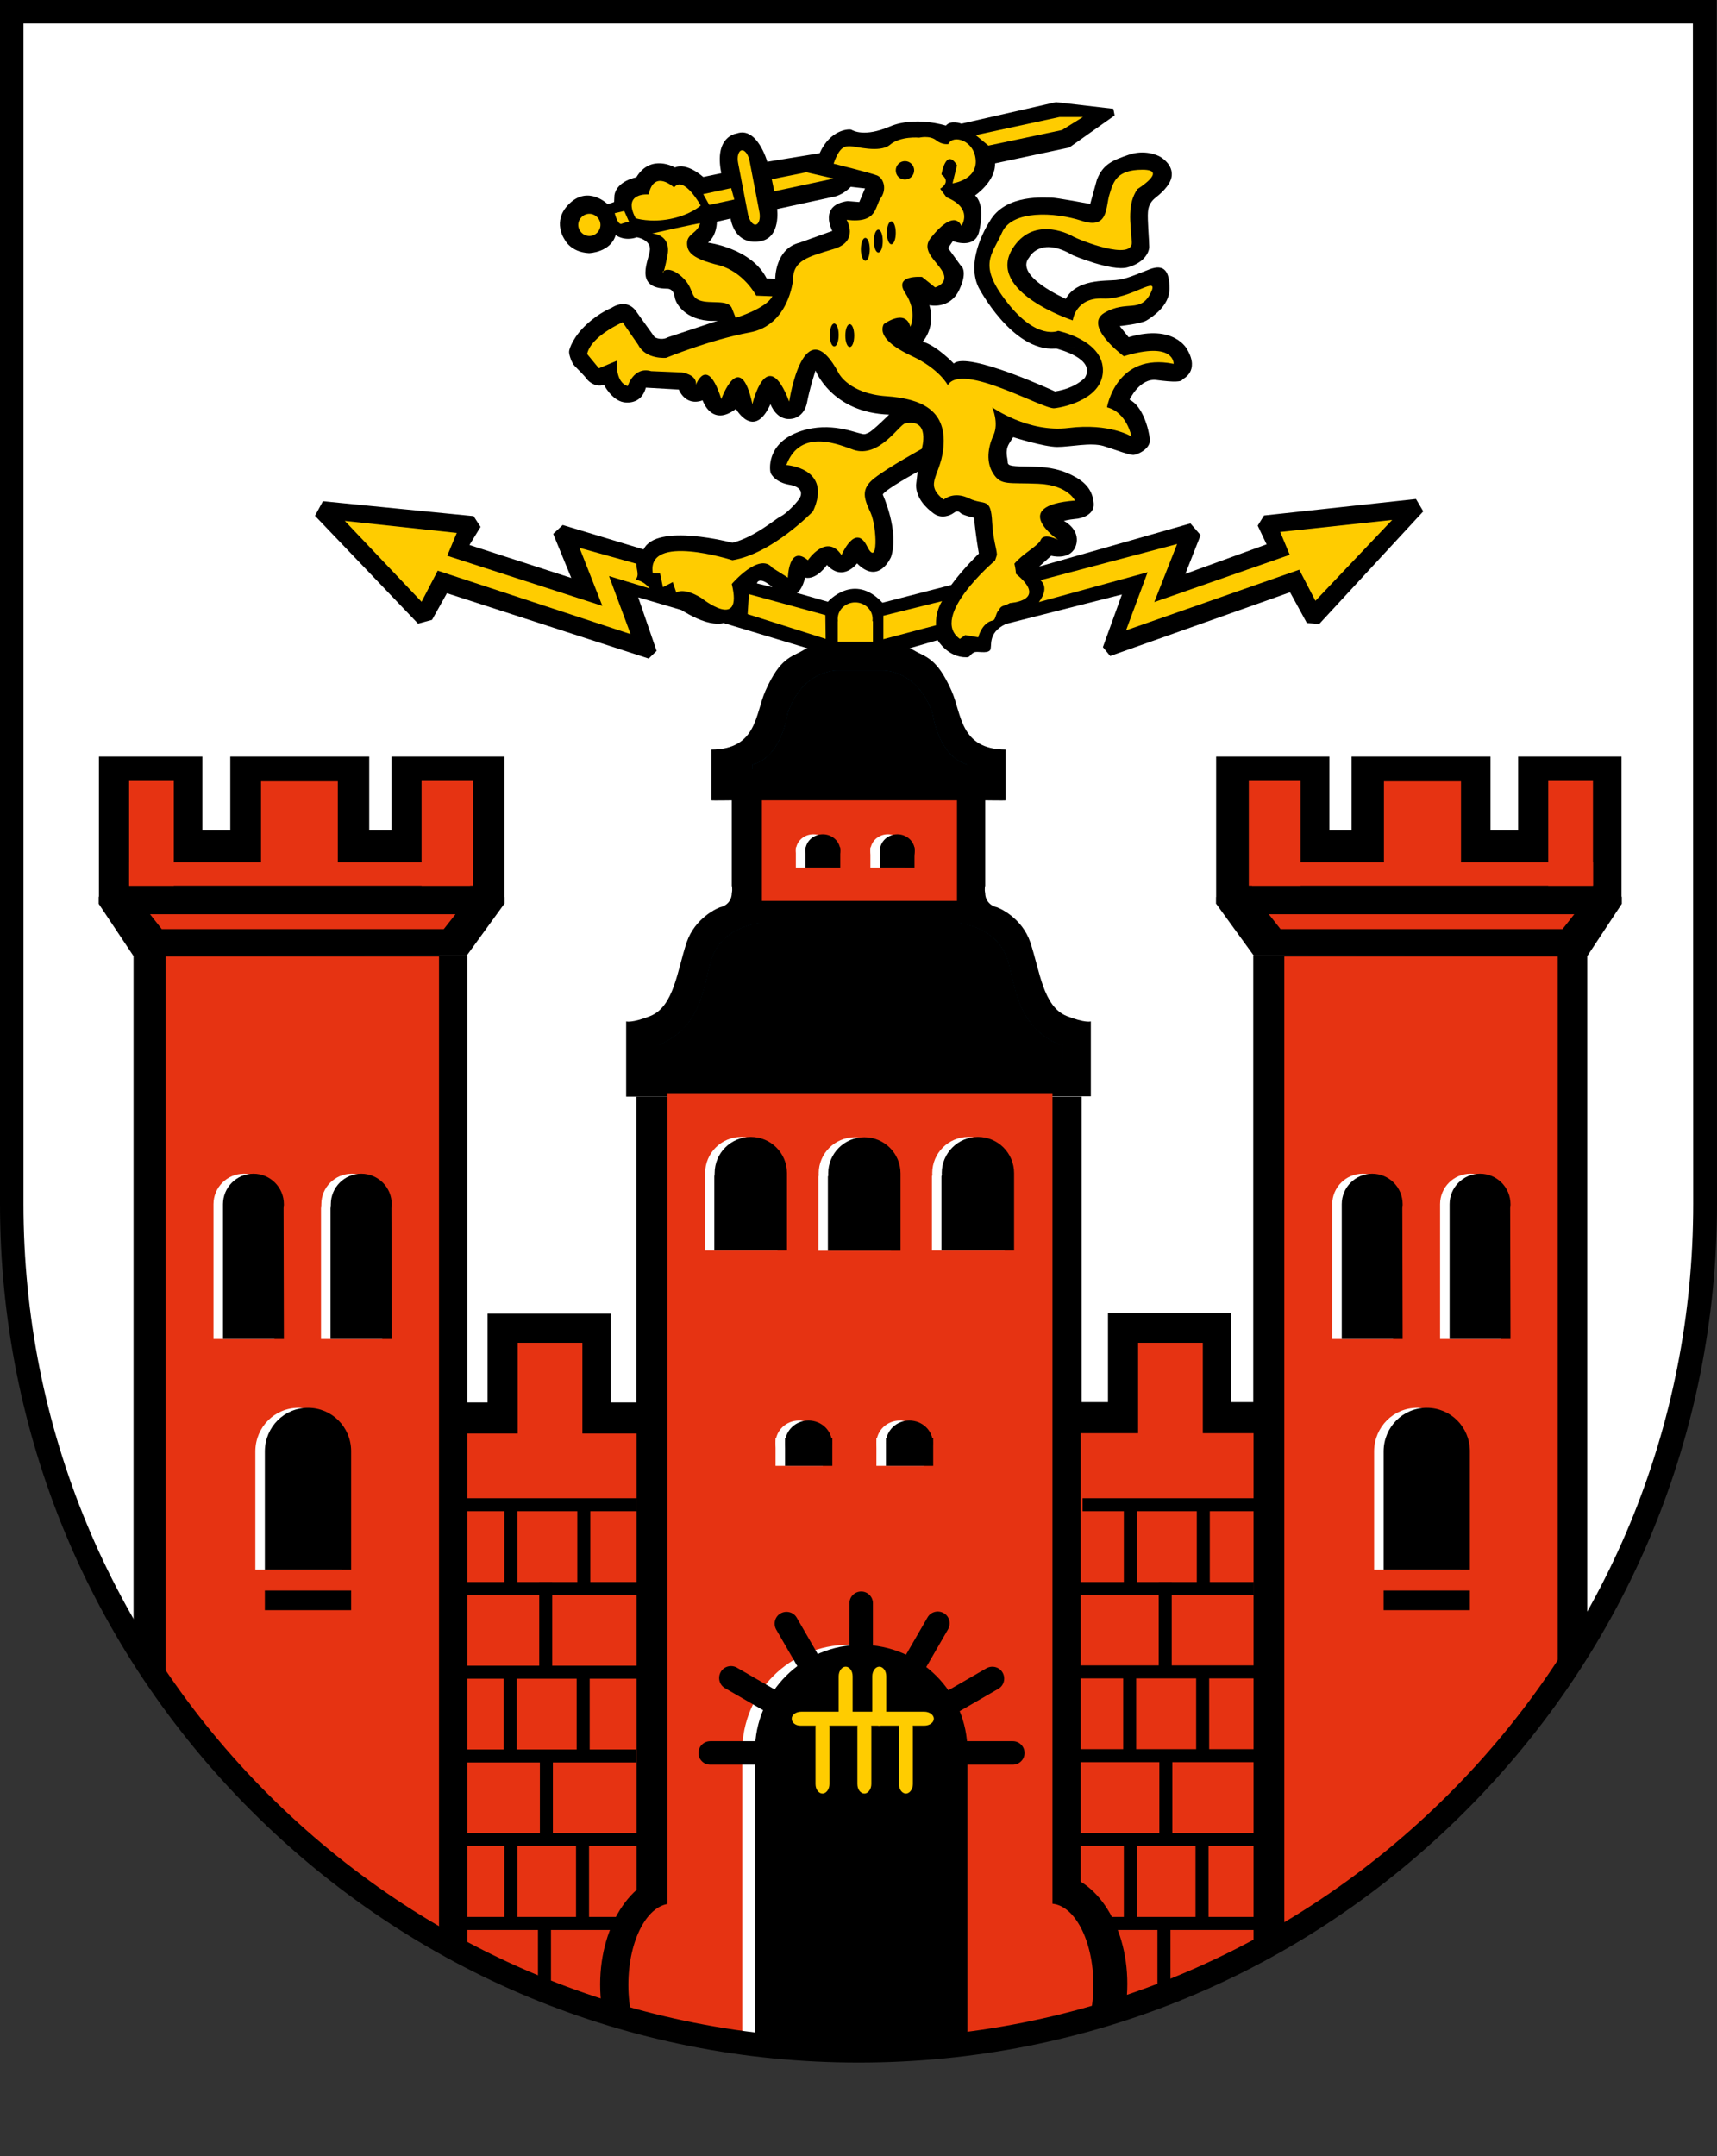 <?xml version="1.0" encoding="utf-8" standalone="no"?><!-- Generator: Adobe Illustrator 23.0.4, SVG Export Plug-In . SVG Version: 6.00 Build 0)  --><svg xmlns="http://www.w3.org/2000/svg" xmlns:xlink="http://www.w3.org/1999/xlink" id="Ebene_1" style="enable-background:new 0 0 541.3 679.7;" version="1.1" viewBox="0 0 541.3 679.7" x="0px" xml:space="preserve" y="0px">
<rect x="0" y="0" width="541.3" height="679.7" fill="#333333" stroke="none"/>
<style type="text/css">
	.st0{fill:#FFFFFF;}
	.st1{clip-path:url(#SVGID_2_);}
	.st2{clip-path:url(#SVGID_2_);fill:#FFCC00;}
	.st3{clip-path:url(#SVGID_2_);fill-rule:evenodd;clip-rule:evenodd;fill:#FFCC00;}
	.st4{clip-path:url(#SVGID_2_);fill:#FFFFFF;}
	.st5{clip-path:url(#SVGID_2_);fill:#E63312;}
	.st6{clip-path:url(#SVGID_2_);fill:#006EB7;}
	.st7{clip-path:url(#SVGID_5_);}
	.st8{clip-path:url(#SVGID_6_);}
	.st9{clip-path:url(#SVGID_8_);fill:#E63312;}
	.st10{clip-path:url(#SVGID_8_);fill:#006EB7;}
	.st11{clip-path:url(#SVGID_11_);}
	.st12{clip-path:url(#SVGID_12_);}
	.st13{clip-path:url(#SVGID_14_);}
	.st14{clip-path:url(#SVGID_14_);fill:#E63312;}
	.st15{clip-path:url(#SVGID_14_);fill:#FFCC00;}
	.st16{clip-path:url(#SVGID_14_);fill:#FFFFFF;}
	.st17{clip-path:url(#SVGID_14_);fill-rule:evenodd;clip-rule:evenodd;fill:#FFFFFF;}
</style>
<g>
	<path class="st0" d="M3.7,3.7h533.8c0,0,0.1,368.6,0.1,375.8c0,147.4-119.5,267-267,267S3.7,527,3.7,379.5   C3.7,378.3,3.7,3.7,3.7,3.7L3.7,3.7z" />
	<g>
		<defs>
			<path d="M3.7,3.7h533.8c0,0,0.1,368.6,0.1,375.8c0,147.4-119.5,267-267,267S3.7,527,3.7,379.5     C3.7,378.3,3.7,3.7,3.7,3.7L3.7,3.7z" id="SVGID_1_" />
		</defs>
		<clipPath id="SVGID_2_">
			<use style="overflow:visible;" xlink:href="#SVGID_1_" />
		</clipPath>
		<path class="st1" d="M241.9,51c0,0-3.2-11.3-9.7-8.9c0,0-7.2,0.8-4.8,12.5l-5.7,1.2c0,0-5.1-4.7-8.9-3c0,0-7.6-4.5-12.2,3.1    c0,0-6.2,1.1-6.9,5.7l-0.1,2.1l-2,0.7c0,0-6.2-6.2-12.3,0c-5.4,5.4-1.3,11.1-1.3,11.1s1.8,4,7.7,4.3c0,0,6.8-0.2,8.4-5.7    c0,0,2.6,2.1,6.7,0.7c0,0,4.2,0.7,4.1,3.8c-0.1,3.1-5.5,12.3,5.4,12.4c0,0,2-0.2,2.4,2.6c0.4,2.8,4.5,8.2,13.6,7.5l-15.7,5.2    c0,0-1.8,1.2-4.2,0l-5.6-7.8c0,0-2.6-4.9-8.1-1.4c0,0-3.7,1.4-7.7,5.1c-4.1,3.7-5.6,7.7-5.6,8.7c0,1,0.8,3.5,1.8,4.5    c1,1,3.2,3.2,3.8,4.1c0.6,0.8,2.8,2.7,5.4,1.8c0,0,2.4,4.8,6.2,5.5c0,0,5.5,1.2,7-4.6l10.4,0.6c0,0,2,5.4,7.5,3.4    c0,0,2.8,8.6,10.5,2.7c0,0,5.7,10,10.9-1.5c0,0,2,5.8,7.3,4.5c0,0,3.3-0.6,4.2-4.9c0.8-4.4,2.7-10.2,2.7-10.2s5.1,13.3,23.2,13.9    c0,0-5.2,5.2-6.5,5.7c-1.3,0.6-1.2,0.6-3.1,0.1c-1.9-0.4-10.5-3.9-19.8,0c-9.3,3.9-8.2,11.7-8,12.4c0.1,0.7,1.8,3.2,5.9,3.9    c4.1,0.7,4.2,2.8,3.2,4.4c-1,1.5-4.2,4.8-5.9,5.6c-1.7,0.8-8.1,6.5-15.2,8.3c0,0-24-6.4-28,2.1l-25.5-7.7l-3,2.8l5.7,13.9    l-32.1-10.4l3.5-5.7l-2.2-3.4l-47.5-4.7l-2.5,4.6l32.5,34l4.4-1.2l4.7-8.4l63.6,20.6l2.5-2.4l-5.8-16.9l13.6,4c0,0,4,2.6,7.7,3.7    c3.7,1.1,5.6,0.4,5.6,0.4l31.6,9.5l0,7.2l18,3.4l2.1-2.5l-0.1-7.6l15.9-4.6c0,0,3.2,5.5,9.1,5.4c1.2,0,0.9-0.7,2.3-1.5    c1-0.6,4,0.5,5.1-0.7c0.9-1-1.1-5.4,5-8.3l36.6-9.3l-6,16.6l2.3,2.8l56.7-20.1l5.3,9.7l3.9,0.3l32.8-35.5l-2.3-3.9l-47.9,5.2    l-2,3.2l2.8,5.9l-25.6,9.3l4.8-12.2l-3.2-3.7l-47.7,13.6l3.8-3.4c0,0,5.5,1.5,7.5-2.5c0,0,2.7-4.9-3.5-8.5c0,0,1.5-0.4,3.5-0.6    c2-0.1,6.2-1.3,5.9-4.9c-0.3-3.7-2.1-6.3-5.9-8.4c-3.8-2.1-7.6-3.1-13.6-3.2c-6.1-0.1-7.6-0.1-7.6-1.4s-1-3.4,0.4-5.8l1.3-2.1    c0,0,9.7,3.1,13.9,3.1s10.5-1.5,14.6-0.3c4.1,1.3,8.4,3,9.6,2.8c1.1-0.1,5.3-1.9,5-4.9c-0.3-3.1-2.2-10.5-6.4-12.5    c0,0,3.2-6.9,8.5-6.2c5.4,0.7,7.9,0.7,8.3-0.3c0,0,5.4-2.4,1.4-9.3c0,0-4-8.2-18.5-3.9l-2.8-3.5c0,0,6.7-0.7,8.5-1.8    c1.8-1.1,7.2-4.6,7.2-10c0-5.4-1.6-7.9-6.3-6.1c-4.7,1.8-7.3,3.1-10.7,3.4c-3.4,0.3-12.3-0.3-15.7,5.9c0,0-16.5-7.2-11.5-13.1    c0,0,3.4-6.8,13.8-0.6c0,0,12.1,5.1,17.1,3.8c5-1.3,6.9-4.5,6.9-6.5s-0.6-8.7-0.4-10.9c0.1-2.3,1.3-3.7,2.3-4.5    c1-0.8,4.9-3.8,5.2-7c0.3-3.2-2.4-5.2-3.5-5.9c-1.1-0.7-5.2-2.4-10.1-0.7c-4.9,1.7-8.1,2.9-10,7.9l-2.1,7.6c0,0-11.1-2.1-12.4-2    c-1.3,0.1-14.3-1.4-19.3,7.5c0,0-7.9,11.8-3.5,20.8c0,0,10.5,20.2,24.1,19.3c13.6-0.8,0.4,0,0.4,0s12.8,3,9,9.2    c0,0-2.9,3.3-9.4,4.3c0,0-27.6-12.8-31.9-8.8c0,0-5.3-5.6-9.8-6.9c0,0,4.2-4.5,2.1-11.5c0,0,6.4,1.5,9.4-4.8    c3-6.3,0.4-7.8,0.4-7.8l-3.9-5.4l1.5-2.2c0,0,7,2.8,8.3-3.1c1.3-5.9,0.6-9.5-1.3-11.3c0,0,6.5-4.4,6.3-10.1l23.4-5l14.3-10.1    l-0.4-2.1l-18.1-2.1l-29.8,6.8c0,0-3.3-1.3-4.9,0.6c0,0-9.7-3.1-17.7,0.3c-8,3.4-11.5,1.3-12.1,1c-0.6-0.3-6.6-0.2-10,7.4    L241.9,51L241.9,51z" />
		<path class="st2" d="M200.6,177.7l-17.9-5l7.2,18.3L141,175.2l3-7.2l-35.3-3.8l24.2,25.5l5.1-9.8l60.8,20l-6.8-18.3l12.8,3.9    c0,0-1.8-2.5-4.5-2.7C201.7,181.3,200.6,179.7,200.6,177.7L200.6,177.7z" />
		<path class="st3" d="M238.4,93.2c0,0-3.9-7.5-11.8-9.6c-8-2-10-3.9-10-6.9c0-3.1,3.3-3.1,4.1-6.3c0-0.2-15.1,3.2-15.1,3.2    s6.2,0.2,4.8,7.1c-1.4,6.9-1.4,4.9-1.4,4.9s1.8-2,5.9,1.6c4.1,3.7,2.4,6.3,5.7,7.5c3.3,1.2,8.9-0.4,10.1,2.4    c1.2,2.9,1.2,3.1,1.2,3.1s9.6-2.9,11.6-6.8L238.4,93.2L238.4,93.2z" />
		<path class="st2" d="M182.3,70.9c0-1.9,1.6-3.5,3.5-3.5s3.5,1.6,3.5,3.5s-1.6,3.5-3.5,3.5S182.3,72.8,182.3,70.9L182.3,70.9z" />
		<path class="st2" d="M232.7,51.4c-0.4-2,0.1-3.8,1.1-4l0,0c1-0.2,2.1,1.3,2.5,3.3l3.1,16.1c0.4,2-0.1,3.8-1.1,4l0,0    c-1,0.2-2.1-1.3-2.5-3.3L232.7,51.4L232.7,51.4z" />
		<polygon class="st2" points="243.3,56.5 254.2,54.3 262.8,56.3 244.1,60.3 243.3,56.5   " />
		<polygon class="st2" points="334.8,41 311.6,45.9 307.6,42.6 334,36.9 341.4,36.9 334.8,41   " />
		<polygon class="st2" points="231.5,62.9 223.6,64.6 221.7,61.2 230.5,59.3 231.5,62.9   " />
		<path class="st2" d="M193.8,67.2l3-0.7l1.5,3.4c-1.5,0.3-2.4,0.7-2.5,0.7C194.6,70.6,193.8,67.2,193.8,67.2L193.8,67.2z" />
		<path class="st2" d="M220.9,64.8c0,0-5.3-9.6-8.4-5.7c0,0-6.3-5.9-8,2.2c0,0-8.5-0.8-4.1,7.5c0,0,4.6,1.5,11,0.2    C217.8,67.7,220.9,64.8,220.9,64.8L220.9,64.8z" />
		<polygon class="st2" points="236.1,187.3 260.2,193.9 260.3,201.4 235.7,193.6 236.1,187.3   " />
		<path class="st2" d="M278.5,194.1l18.5-4.6c-2.3,3.7-1.9,7.6-1.9,7.6l-16.6,4.4V194.1L278.5,194.1z" />
		<path class="st2" d="M328,182.9l43.1-11.4l-7.2,18.3l42.7-14.9l-3-7.2l35.3-3.8l-24.2,25.5l-5.1-9.8L355,198.7l6.8-18.3l-34.3,9.4    C327.5,189.8,331.1,185.6,328,182.9L328,182.9z" />
		<path class="st4" d="M268.2,58.9c0,0-2,2.2-4.8,3l-18.4,4c0,0,1.2,8.9-5.1,10.1c0,0-7.7,2.2-9.6-7.1l-4.3,1c0,0,0.1,4.2-2.8,6.6    c0,0,13.7,1.7,18.5,11.3l2.7,0.1c0,0-0.1-9.5,7.7-11.4l10.3-3.7c0,0-4.5-8.1,4.8-9.4l3.7,0.3l1.8-4.3L268.2,58.9L268.2,58.9z" />
		<path class="st4" d="M289.3,148.7c0,0-10.4,5.7-11,7.2c0,0,5.3,11.6,2.6,19.7c0,0-3.8,9-10.7,2c0,0-4.4,6-9.5,0.5    c0,0-3.2,4.8-6.9,4c0,0-0.8,3.8-2.6,4.8l9.8,2.8c0,0,8.2-9.4,17.2,0.3l21.7-5.6c3.7-5.1,8.7-9.9,8.7-9.9s-1.1-6.1-1.5-11.3    c0,0-3.5-0.7-4.3-1.5s-1.5-0.5-2.3,0.1c-0.8,0.6-3.6,1.9-6.1,0.1c-2.5-1.8-5.6-4.9-5.6-9L289.3,148.7L289.3,148.7z" />
		<polygon class="st1" points="349.3,414 388.1,414 388.1,454 349.3,454 349.3,414   " />
		<polygon class="st1" points="340.4,442 401.9,442 401.9,651.5 340.4,651.5 340.4,442   " />
		<polygon class="st1" points="200.6,345.7 341,345.7 341,679.7 200.6,679.7 200.6,345.7   " />
		<polygon class="st1" points="500.4,301.3 395.1,301.3 395.1,641.3 500.4,641.3 500.4,301.3   " />
		<polygon class="st1" points="419.1,238.5 383.4,238.5 383.4,284.9 419.1,284.9 419.1,238.5   " />
		<polygon class="st1" points="511.2,238.5 478.6,238.5 478.6,284.9 511.2,284.9 511.2,238.5   " />
		<polygon class="st1" points="469.9,238.5 426.1,238.5 426.1,284.9 469.9,284.9 469.9,238.5   " />
		<polygon class="st1" points="491.5,261.8 413.9,261.8 413.9,284.9 491.5,284.9 491.5,261.8   " />
		<polygon class="st1" points="511.3,284.9 500.4,301.4 395.3,301.3 383.4,284.9 383.4,282.8 511.3,282.7 511.3,284.9   " />
		<polygon class="st1" points="42.1,301.3 147.3,301.3 147.3,641.3 42.1,641.3 42.1,301.3   " />
		<polygon class="st1" points="123.4,238.5 159,238.5 159,284.9 123.4,284.9 123.4,238.5   " />
		<polygon class="st1" points="31.2,238.5 63.8,238.5 63.8,284.9 31.2,284.9 31.2,238.5   " />
		<polygon class="st1" points="72.6,238.5 116.4,238.5 116.4,284.9 72.6,284.9 72.6,238.5   " />
		<polygon class="st1" points="50.9,261.8 128.5,261.8 128.5,284.9 50.9,284.9 50.9,261.8   " />
		<polygon class="st1" points="31.1,284.9 42.1,301.4 147.1,301.3 159,284.9 159,282.8 31.1,282.7 31.1,284.9   " />
		<path class="st2" d="M187.8,446.9c0-2.6,2.1-4.7,4.7-4.7c2.6,0,4.7,2.1,4.7,4.7c0,2.6-2.1,4.7-4.7,4.7    C189.9,451.6,187.8,449.5,187.8,446.9L187.8,446.9z" />
		<polygon class="st5" points="52.2,301.5 138.4,301.5 138.4,638.8 52.2,638.8 52.2,301.5   " />
		<polygon class="st5" points="47.3,288.2 143.6,288.2 139.9,292.9 51,292.9 47.3,288.2   " />
		<polygon class="st1" points="83.5,501.4 110.7,501.4 110.7,507.6 83.5,507.6 83.5,501.4   " />
		<polygon class="st5" points="40.7,246.2 54.8,246.2 54.8,279.2 40.7,279.2 40.7,246.2   " />
		<polygon class="st5" points="132.9,246.2 149.2,246.2 149.2,279.2 132.9,279.2 132.9,246.2   " />
		<polygon class="st5" points="82.3,246.3 106.5,246.3 106.5,279.1 82.3,279.1 82.3,246.3   " />
		<polygon class="st5" points="40.7,271.8 148.2,271.8 148.2,279.2 40.7,279.2 40.7,271.8   " />
		<polygon class="st5" points="404.9,301.5 491.1,301.5 491.1,638.8 404.9,638.8 404.9,301.5   " />
		<polygon class="st5" points="400,288.2 496.3,288.2 492.6,292.9 403.7,292.9 400,288.2   " />
		<polygon class="st1" points="436.2,501.4 463.4,501.4 463.4,507.6 436.2,507.6 436.2,501.4   " />
		<polygon class="st5" points="502.2,246.2 488.1,246.2 488.1,279.2 502.2,279.2 502.2,246.2   " />
		<polygon class="st5" points="410,246.2 393.7,246.2 393.7,279.2 410,279.2 410,246.2   " />
		<polygon class="st5" points="460.6,246.3 436.3,246.3 436.3,279.1 460.6,279.1 460.6,246.3   " />
		<polygon class="st5" points="502.2,271.8 394.7,271.8 394.7,279.2 502.2,279.2 502.2,271.8   " />
		<polygon class="st5" points="358.8,423.3 379.2,423.3 379.2,451.8 395.2,451.8 395.2,633.1 340.7,633.1 340.7,451.8 358.8,451.8     358.8,423.3   " />
		<path class="st1" d="M227,286c2.1-0.4,3.7-2.2,3.7-4.4c0.3-1.4,0-2.4,0-2.4v-26.9c0,0-6.4,0.1-6.4,0c0,0.1,0-16,0-16    c14.4-0.1,13.8-11.3,17-18.5c4.7-10.6,8.2-10.6,11.9-12.8c5.6-3.4,17.7-2.9,17.7-3c0,0,9.3,0.1,9.3,0.1L279,345.7h-81.6V322    c0,0,1.8,0.6,7.6-1.7c7.5-3,8.5-14.4,11.5-23.3c2.6-7.6,9.6-10.6,9.6-10.6C226.4,286.3,226.7,286.1,227,286L227,286z" />
		<path class="st1" d="M314.3,286c-2.1-0.4-3.7-2.2-3.7-4.4c-0.3-1.4,0-2.4,0-2.4v-26.9c0,0,6.4,0.1,6.4,0c0,0.1,0-16,0-16    c-14.4-0.1-13.8-11.3-17-18.5c-4.7-10.6-8.2-10.6-11.9-12.8c-5.6-3.4-17.7-2.9-17.7-3c0,0-9.3,0.1-9.3,0.1l1.2,143.5h81.6V322    c0,0-1.8,0.6-7.6-1.7c-7.5-3-8.5-14.4-11.5-23.3c-2.6-7.6-9.6-10.6-9.6-10.6C314.9,286.3,314.6,286.1,314.3,286L314.3,286z" />
		<path class="st6" d="M240.2,291h61.4c0,0,12.2,0.6,15.9,11.3c2.6,7.7,2.5,21.2,16.6,27.1h1v5.1H206.8l0-4.7l0-0.4h1    c14.1-5.9,14-19.4,16.6-27.1C228,291.6,240.2,291,240.2,291L240.2,291z" />
	</g>
	<g>
		<defs>
			<path d="M240.2,291h61.4c0,0,12.2,0.6,15.9,11.3c2.6,7.7,2.5,21.2,16.6,27.1h1v5.1H206.8l0-4.7l0-0.4h1     c14.1-5.9,14-19.4,16.6-27.1C228,291.6,240.2,291,240.2,291L240.2,291z" id="SVGID_3_" />
		</defs>
		<defs>
			<path d="M3.7,3.7h533.8c0,0,0.1,368.6,0.1,375.8c0,147.4-119.5,267-267,267S3.7,527,3.7,379.5     C3.7,378.3,3.7,3.7,3.7,3.7L3.7,3.7z" id="SVGID_4_" />
		</defs>
		<clipPath id="SVGID_5_">
			<use style="overflow:visible;" xlink:href="#SVGID_3_" />
		</clipPath>
		<clipPath class="st7" id="SVGID_6_">
			<use style="overflow:visible;" xlink:href="#SVGID_4_" />
		</clipPath>
		<path class="st8" d="M240.1,297.2c0-1,0.8-1.9,1.9-1.9h88.7c1,0,1.9,0.8,1.9,1.9l0,0c0,1-0.8,1.9-1.9,1.9H242    C240.9,299.1,240.1,298.2,240.1,297.2L240.1,297.2L240.1,297.2z" />
		<path class="st8" d="M272.7,303.9c0-1,0.8-1.9,1.9-1.9h76.6c1,0,1.9,0.8,1.9,1.9l0,0c0,1-0.8,1.9-1.9,1.9h-76.6    C273.5,305.7,272.7,304.9,272.7,303.9L272.7,303.9L272.7,303.9z" />
		<path class="st8" d="M302,310.8c0-1,0.8-1.9,1.9-1.9h76.6c1,0,1.9,0.8,1.9,1.9l0,0c0,1-0.8,1.9-1.9,1.9h-76.6    C302.8,312.6,302,311.8,302,310.8L302,310.8L302,310.8z" />
		<path class="st8" d="M294.2,321.6c0-1,0.8-1.9,1.9-1.9h76.6c1,0,1.9,0.8,1.9,1.9l0,0c0,1-0.8,1.9-1.9,1.9H296    C295,323.5,294.2,322.7,294.2,321.6L294.2,321.6L294.2,321.6z" />
		<path class="st8" d="M252.7,328.9c0-1,0.8-1.9,1.9-1.9h95.8c1,0,1.9,0.8,1.9,1.9l0,0c0,1-0.8,1.9-1.9,1.9h-95.8    C253.5,330.8,252.7,330,252.7,328.9L252.7,328.9L252.7,328.9z" />
	</g>
	<g>
		<defs>
			<path d="M3.7,3.7h533.8c0,0,0.1,368.6,0.1,375.8c0,147.4-119.5,267-267,267S3.7,527,3.7,379.5     C3.7,378.3,3.7,3.7,3.7,3.7L3.7,3.7z" id="SVGID_7_" />
		</defs>
		<clipPath id="SVGID_8_">
			<use style="overflow:visible;" xlink:href="#SVGID_7_" />
		</clipPath>
		<polygon class="st9" points="240.2,252.3 301.7,252.3 301.7,284 240.2,284 240.2,252.3   " />
		<path class="st9" d="M253.7,268.1c0-2.9,2.5-5.2,5.5-5.2c3,0,5.5,2.3,5.5,5.2c0,2.9-2.5,5.2-5.5,5.2    C256.1,273.3,253.7,271,253.7,268.1L253.7,268.1z" />
		<polygon class="st9" points="253.7,267 264.7,267 264.7,273.5 253.7,273.5 253.7,267   " />
		<path class="st9" d="M277.2,268.1c0-2.9,2.5-5.2,5.5-5.2c3,0,5.5,2.3,5.5,5.2c0,2.9-2.5,5.2-5.5,5.2    C279.7,273.3,277.2,271,277.2,268.1L277.2,268.1z" />
		<polygon class="st9" points="277.2,267 288.3,267 288.3,273.5 277.2,273.5 277.2,267   " />
		<path class="st10" d="M264,211.4h5.4h3.5h5.4c0,0,10.9-0.4,15.7,13.6c0,0,1.7,13.6,11.1,16.1v1.4h-32.2h-3.5h-32.2v-1.4    c9.4-2.5,11.1-16.1,11.1-16.1C253.1,211,264,211.4,264,211.4L264,211.4z" />
	</g>
	<g>
		<defs>
			<path d="M264,211.4h5.4h3.5h5.4c0,0,10.9-0.4,15.7,13.6c0,0,1.7,13.6,11.1,16.1v1.4h-32.2h-3.5h-32.2v-1.4     c9.4-2.5,11.1-16.1,11.1-16.1C253.1,211,264,211.4,264,211.4L264,211.4z" id="SVGID_9_" />
		</defs>
		<defs>
			<path d="M3.7,3.7h533.8c0,0,0.1,368.6,0.1,375.8c0,147.4-119.5,267-267,267S3.7,527,3.7,379.5     C3.7,378.3,3.7,3.7,3.7,3.7L3.7,3.7z" id="SVGID_10_" />
		</defs>
		<clipPath id="SVGID_11_">
			<use style="overflow:visible;" xlink:href="#SVGID_9_" />
		</clipPath>
		<clipPath class="st11" id="SVGID_12_">
			<use style="overflow:visible;" xlink:href="#SVGID_10_" />
		</clipPath>
		<path class="st12" d="M270.6,216.2c0-1,0.8-1.9,1.9-1.9h88.7c1,0,1.9,0.8,1.9,1.9l0,0c0,1-0.8,1.9-1.9,1.9h-88.7    C271.5,218.1,270.6,217.2,270.6,216.2L270.6,216.2L270.6,216.2z" />
		<path class="st12" d="M270.6,223.6c0-1,0.8-1.9,1.9-1.9h76.6c1,0,1.9,0.8,1.9,1.9l0,0c0,1-0.8,1.9-1.9,1.9h-76.6    C271.5,225.5,270.6,224.7,270.6,223.6L270.6,223.6L270.6,223.6z" />
		<path class="st12" d="M281.6,231c0-1,0.8-1.9,1.9-1.9h95.8c1,0,1.9,0.8,1.9,1.9l0,0c0,1-0.8,1.9-1.9,1.9h-95.8    C282.4,232.9,281.6,232.1,281.6,231L281.6,231L281.6,231z" />
	</g>
	<g>
		<defs>
			<path d="M3.7,3.7h533.8c0,0,0.1,368.6,0.1,375.8c0,147.4-119.5,267-267,267S3.7,527,3.7,379.5     C3.7,378.3,3.7,3.7,3.7,3.7L3.7,3.7z" id="SVGID_13_" />
		</defs>
		<clipPath id="SVGID_14_">
			<use style="overflow:visible;" xlink:href="#SVGID_13_" />
		</clipPath>
		<path class="st13" d="M307.6,625.4c0-19.3,10.7-34.9,23.9-34.9c13.2,0,23.9,15.6,23.9,34.9c0,19.3-10.7,34.9-23.9,34.9    C318.3,660.3,307.6,644.6,307.6,625.4L307.6,625.4z" />
		<polygon class="st13" points="153.7,414.1 192.5,414.1 192.5,454.1 153.7,454.1 153.7,414.1   " />
		<polygon class="st13" points="144.8,442.1 206.3,442.1 206.3,651.6 144.8,651.6 144.8,442.1   " />
		<polygon class="st14" points="163.2,423.3 183.6,423.3 183.6,451.9 200.7,451.9 200.7,633.2 147.3,633.2 147.3,451.9 163.2,451.9     163.2,423.3   " />
		<path class="st13" d="M189.2,625.6c0-19.3,10.7-34.9,23.9-34.9c13.2,0,23.9,15.6,23.9,34.9c0,19.3-10.7,34.9-23.9,34.9    C199.9,660.5,189.2,644.9,189.2,625.6L189.2,625.6z" />
		<polygon class="st14" points="210.4,344.6 331.8,344.6 331.8,648 210.4,648 210.4,344.6   " />
		<path class="st14" d="M198.1,625.7c0-14.2,6.1-25.6,13.6-25.6c7.5,0,13.6,11.5,13.6,25.6c0,14.2-6.1,25.6-13.6,25.6    C204.2,651.4,198.1,639.9,198.1,625.7L198.1,625.7z" />
		<path class="st14" d="M317.5,625.7c0-14.2,6.1-25.6,13.6-25.6c7.5,0,13.6,11.5,13.6,25.6c0,14.2-6.1,25.6-13.6,25.6    C323.6,651.4,317.5,639.9,317.5,625.7L317.5,625.7z" />
		<path class="st13" d="M267.8,505.4c0-2.1,1.7-3.7,3.7-3.7l0,0c2.1,0,3.7,1.7,3.7,3.7v30.3c0,2.1-1.7,3.7-3.7,3.7l0,0    c-2.1,0-3.7-1.7-3.7-3.7V505.4L267.8,505.4z" />
		<path class="st13" d="M289,556.3c-2.1,0-3.7-1.7-3.7-3.7l0,0c0-2.1,1.7-3.7,3.7-3.7h30.3c2.1,0,3.7,1.7,3.7,3.7l0,0    c0,2.1-1.7,3.7-3.7,3.7H289L289,556.3z" />
		<path class="st13" d="M288.4,547.6c-1.8,1-4.1,0.4-5.1-1.4l0,0c-1-1.8-0.4-4.1,1.4-5.1l26.3-15.2c1.8-1,4.1-0.4,5.1,1.4l0,0    c1,1.8,0.4,4.1-1.4,5.1L288.4,547.6L288.4,547.6z" />
		<path class="st13" d="M283.7,539.9c-1,1.8-3.3,2.4-5.1,1.4l0,0c-1.8-1-2.4-3.3-1.4-5.1l15.2-26.3c1-1.8,3.3-2.4,5.1-1.4l0,0    c1.8,1,2.4,3.3,1.4,5.1L283.7,539.9L283.7,539.9z" />
		<path class="st15" d="M264.1,195.1c0-2.9,2.5-5.2,5.5-5.2c3,0,5.5,2.3,5.5,5.2c0,2.9-2.5,5.2-5.5,5.2    C266.6,200.3,264.1,198,264.1,195.1L264.1,195.1z" />
		<polygon class="st15" points="264.1,195.8 275.2,195.8 275.2,202.3 264.1,202.3 264.1,195.8   " />
		<polygon class="st13" points="145.8,551.5 200.6,551.5 200.6,555.6 145.8,555.6 145.8,551.5   " />
		<polygon class="st13" points="145.9,472.3 200.7,472.3 200.7,476.4 145.9,476.4 145.9,472.3   " />
		<polygon class="st13" points="147,498.7 201.8,498.7 201.8,502.8 147,502.8 147,498.7   " />
		<polygon class="st13" points="146.5,525.1 201.3,525.1 201.3,529.2 146.5,529.2 146.5,525.1   " />
		<polygon class="st13" points="147.1,577.9 201.9,577.9 201.9,582 147.1,582 147.1,577.9   " />
		<polygon class="st13" points="146.4,604.3 201.2,604.3 201.2,608.4 146.4,608.4 146.4,604.3   " />
		<polygon class="st13" points="159,501.4 159,473.5 163.1,473.5 163.1,501.4 159,501.4   " />
		<polygon class="st13" points="182,501.3 182,473.4 186.1,473.4 186.1,501.3 182,501.3   " />
		<polygon class="st13" points="158.8,555 158.8,527.1 162.9,527.1 162.9,555 158.8,555   " />
		<polygon class="st13" points="181.8,554.3 181.8,526.4 185.9,526.4 185.9,554.3 181.8,554.3   " />
		<polygon class="st13" points="159,606 159,578.1 163.1,578.1 163.1,606 159,606   " />
		<polygon class="st13" points="181.6,607 181.6,579 185.7,579 185.7,607 181.6,607   " />
		<polygon class="st13" points="169.6,634.6 169.6,606.7 173.7,606.7 173.7,634.6 169.6,634.6   " />
		<polygon class="st13" points="170.2,580.9 170.2,555.2 174.3,555.2 174.3,580.9 170.2,580.9   " />
		<polygon class="st13" points="170,526.7 170,498.8 174.1,498.8 174.1,526.7 170,526.7   " />
		<polygon class="st13" points="339.3,551.4 396.4,551.4 396.4,555.5 339.3,555.5 339.3,551.4   " />
		<polygon class="st13" points="341.3,472.3 396.1,472.3 396.1,476.4 341.3,476.4 341.3,472.3   " />
		<polygon class="st13" points="340.5,498.7 395.3,498.7 395.3,502.8 340.5,502.8 340.5,498.7   " />
		<polygon class="st13" points="340,525 396.2,525 396.2,529.1 340,529.1 340,525   " />
		<polygon class="st13" points="340.6,577.9 395.4,577.9 395.4,582 340.6,582 340.6,577.9   " />
		<polygon class="st13" points="341.7,604.3 396.5,604.3 396.5,608.4 341.7,608.4 341.7,604.3   " />
		<polygon class="st13" points="354.3,501.4 354.3,473.5 358.4,473.5 358.4,501.4 354.3,501.4   " />
		<polygon class="st13" points="377.3,501.3 377.3,473.4 381.4,473.4 381.4,501.3 377.3,501.3   " />
		<polygon class="st13" points="354.1,555 354.1,527.1 358.2,527.1 358.2,555 354.1,555   " />
		<polygon class="st13" points="377.1,554.3 377.1,526.4 381.2,526.4 381.2,554.3 377.1,554.3   " />
		<polygon class="st13" points="354.3,606 354.3,578.1 358.4,578.1 358.4,606 354.3,606   " />
		<polygon class="st13" points="376.9,607 376.9,579 381,579 381,607 376.9,607   " />
		<polygon class="st13" points="364.9,634.6 364.9,606.7 369,606.7 369,634.6 364.9,634.6   " />
		<polygon class="st13" points="365.5,580.9 365.5,555.2 369.6,555.2 369.6,580.9 365.5,580.9   " />
		<polygon class="st13" points="365.3,526.7 365.3,498.8 369.4,498.8 369.4,526.7 365.3,526.7   " />
		<path class="st16" d="M67.3,379.6c0-5.3,4.3-9.6,9.6-9.6c5.3,0,9.6,4.3,9.6,9.6c0,0.4,0,0.8-0.1,1.2l0.1,41.3H67.3v-41.3    C67.3,380.5,67.3,380.1,67.3,379.6L67.3,379.6z" />
		<path class="st16" d="M101.3,379.6c0-5.3,4.3-9.6,9.6-9.6c5.3,0,9.6,4.3,9.6,9.6c0,0.4,0,0.8-0.1,1.2l0.1,41.3h-19.3v-41.3    C101.3,380.5,101.3,380.1,101.3,379.6L101.3,379.6z" />
		<path class="st16" d="M80.5,457.4c0.1-7.6,6.1-13.6,13.6-13.6c7.5,0,13.5,6,13.6,13.5v37.5H80.5V457.4L80.5,457.4z" />
		<path class="st16" d="M420,379.6c0-5.3,4.3-9.6,9.6-9.6c5.3,0,9.6,4.3,9.6,9.6c0,0.4,0,0.8-0.1,1.2l0.1,41.3H420v-41.3    C420,380.5,420,380.1,420,379.6L420,379.6z" />
		<path class="st16" d="M454,379.6c0-5.3,4.3-9.6,9.6-9.6c5.3,0,9.6,4.3,9.6,9.6c0,0.4,0,0.8-0.1,1.2l0.1,41.3H454v-41.3    C454,380.5,454,380.1,454,379.6L454,379.6z" />
		<path class="st16" d="M433.2,457.4c0.1-7.6,6.1-13.6,13.6-13.6c7.5,0,13.5,6,13.6,13.5v37.5h-27.2V457.4L433.2,457.4z" />
		<path class="st16" d="M244.5,454.9c0-3.9,3.3-7.1,7.4-7.1c4.1,0,7.4,3.2,7.4,7.1c0,3.9-3.3,7.1-7.4,7.1    C247.8,462,244.5,458.8,244.5,454.9L244.5,454.9z" />
		<polygon class="st16" points="244.5,453.4 259.4,453.4 259.4,462.1 244.5,462.1 244.5,453.4   " />
		<path class="st16" d="M276.3,454.9c0-3.9,3.3-7.1,7.4-7.1c4.1,0,7.4,3.2,7.4,7.1c0,3.9-3.3,7.1-7.4,7.1    C279.6,462,276.3,458.8,276.3,454.9L276.3,454.9z" />
		<polygon class="st16" points="276.3,453.4 291.2,453.4 291.2,462.1 276.3,462.1 276.3,453.4   " />
		<path class="st16" d="M258.1,369.9c0-6.3,5.1-11.4,11.4-11.4c6.3,0,11.4,5.1,11.4,11.4c0,0.3,0,0.7,0,1l0,23.4h-22.9v-23.4    C258.2,370.6,258.1,370.2,258.1,369.9L258.1,369.9z" />
		<path class="st16" d="M293.9,369.8c0-6.3,5.1-11.4,11.4-11.4c6.3,0,11.4,5.1,11.4,11.4c0,0.3,0,0.7,0,1l0,23.4h-22.9v-23.4    C294,370.4,293.9,370.1,293.9,369.8L293.9,369.8z" />
		<path class="st16" d="M222.3,369.8c0-6.3,5.1-11.4,11.4-11.4c6.3,0,11.4,5.1,11.4,11.4c0,0.3,0,0.7,0,1l0,23.4h-22.9v-23.4    C222.3,370.4,222.3,370.1,222.3,369.8L222.3,369.8z" />
		<path class="st16" d="M250.9,268.2c0-2.9,2.5-5.2,5.5-5.2c3,0,5.5,2.3,5.5,5.2s-2.5,5.2-5.5,5.2    C253.4,273.4,250.9,271.1,250.9,268.2L250.9,268.2z" />
		<polygon class="st16" points="250.9,267.1 261.9,267.1 261.9,273.5 250.9,273.5 250.9,267.1   " />
		<path class="st16" d="M274.4,268.2c0-2.9,2.5-5.2,5.5-5.2c3,0,5.5,2.3,5.5,5.2s-2.5,5.2-5.5,5.2    C276.8,273.4,274.4,271.1,274.4,268.2L274.4,268.2z" />
		<polygon class="st16" points="274.4,267.1 285.3,267.1 285.3,273.5 274.4,273.5 274.4,267.1   " />
		<path class="st16" d="M234,552c0-18.5,15-33.5,33.5-33.5s33.5,15,33.5,33.5s-15,33.5-33.5,33.5S234,570.5,234,552L234,552z" />
		<polygon class="st16" points="234,551.6 301,551.6 301,645.7 234,645.7 234,551.6   " />
		<path class="st13" d="M70.3,379.6c0-5.3,4.3-9.6,9.6-9.6c5.3,0,9.6,4.3,9.6,9.6c0,0.4,0,0.8-0.1,1.2l0.1,41.3H70.3v-41.3    C70.3,380.5,70.3,380.1,70.3,379.6L70.3,379.6z" />
		<path class="st13" d="M104.3,379.6c0-5.3,4.3-9.6,9.6-9.6c5.3,0,9.6,4.3,9.6,9.6c0,0.4,0,0.8-0.1,1.2l0.1,41.3h-19.3v-41.3    C104.3,380.5,104.3,380.1,104.3,379.6L104.3,379.6z" />
		<path class="st13" d="M83.5,457.4c0.1-7.6,6.1-13.6,13.6-13.6c7.5,0,13.5,6,13.6,13.5v37.5H83.5V457.4L83.5,457.4z" />
		<path class="st13" d="M423,379.6c0-5.3,4.3-9.6,9.6-9.6c5.3,0,9.6,4.3,9.6,9.6c0,0.4,0,0.8-0.1,1.2l0.1,41.3H423v-41.3    C423,380.5,423,380.1,423,379.6L423,379.6z" />
		<path class="st13" d="M457,379.6c0-5.3,4.3-9.6,9.6-9.6c5.3,0,9.6,4.3,9.6,9.6c0,0.4,0,0.8-0.1,1.2l0.1,41.3H457v-41.3    C457,380.5,457,380.1,457,379.6L457,379.6z" />
		<path class="st13" d="M436.2,457.4c0.1-7.6,6.1-13.6,13.6-13.6c7.5,0,13.5,6,13.6,13.5v37.5h-27.2V457.4L436.2,457.4z" />
		<path class="st13" d="M247.5,454.9c0-3.9,3.3-7.1,7.4-7.1c4.1,0,7.4,3.2,7.4,7.1c0,3.9-3.3,7.1-7.4,7.1    C250.8,462,247.5,458.8,247.5,454.9L247.5,454.9z" />
		<polygon class="st13" points="247.5,453.4 262.4,453.4 262.4,462.1 247.5,462.1 247.5,453.4   " />
		<path class="st13" d="M279.3,454.9c0-3.9,3.3-7.1,7.4-7.1c4.1,0,7.4,3.2,7.4,7.1c0,3.9-3.3,7.1-7.4,7.1    C282.6,462,279.3,458.8,279.3,454.9L279.3,454.9z" />
		<polygon class="st13" points="279.3,453.4 294.2,453.4 294.2,462.1 279.3,462.1 279.3,453.4   " />
		<path class="st13" d="M261.1,369.9c0-6.3,5.1-11.4,11.4-11.4s11.4,5.1,11.4,11.4c0,0.3,0,0.7,0,1l0,23.4h-22.9v-23.4    C261.2,370.6,261.1,370.2,261.1,369.9L261.1,369.9z" />
		<path class="st13" d="M296.9,369.8c0-6.3,5.1-11.4,11.4-11.4c6.3,0,11.4,5.1,11.4,11.4c0,0.3,0,0.7,0,1l0,23.4h-22.9v-23.4    C297,370.4,296.9,370.1,296.9,369.8L296.9,369.8z" />
		<path class="st13" d="M225.3,369.8c0-6.3,5.1-11.4,11.4-11.4s11.4,5.1,11.4,11.4c0,0.3,0,0.7,0,1l0,23.4h-22.9v-23.4    C225.3,370.4,225.3,370.1,225.3,369.8L225.3,369.8z" />
		<path class="st13" d="M253.9,268.2c0-2.9,2.5-5.2,5.5-5.2c3,0,5.5,2.3,5.5,5.2s-2.5,5.2-5.5,5.2    C256.4,273.4,253.9,271.1,253.9,268.2L253.9,268.2z" />
		<polygon class="st13" points="253.9,267.1 264.9,267.1 264.9,273.5 253.9,273.5 253.9,267.1   " />
		<path class="st13" d="M277.4,268.2c0-2.9,2.5-5.2,5.5-5.2c3,0,5.5,2.3,5.5,5.2s-2.5,5.2-5.5,5.2    C279.8,273.4,277.4,271.1,277.4,268.2L277.4,268.2z" />
		<polygon class="st13" points="277.4,267.1 288.3,267.1 288.3,273.5 277.4,273.5 277.4,267.1   " />
		<path class="st13" d="M238,552c0-18.5,15-33.5,33.5-33.5s33.5,15,33.5,33.5s-15,33.5-33.5,33.5S238,570.5,238,552L238,552z" />
		<polygon class="st13" points="238,551.6 305,551.6 305,645.7 238,645.7 238,551.6   " />
		<path class="st13" d="M228.6,532.2c-1.8-1-2.4-3.3-1.4-5.1l0,0c1-1.8,3.3-2.4,5.1-1.4l26.3,15.2c1.8,1,2.4,3.3,1.4,5.1l0,0    c-1,1.8-3.3,2.4-5.1,1.4L228.6,532.2L228.6,532.2z" />
		<path class="st13" d="M223.9,556.3c-2.1,0-3.7-1.7-3.7-3.7l0,0c0-2.1,1.7-3.7,3.7-3.7h30.3c2.1,0,3.7,1.7,3.7,3.7l0,0    c0,2.1-1.7,3.7-3.7,3.7H223.9L223.9,556.3z" />
		<path class="st13" d="M244.7,513.7c-1-1.8-0.4-4.1,1.4-5.1l0,0c1.8-1,4.1-0.4,5.1,1.4l15.2,26.3c1,1.8,0.4,4.1-1.4,5.1l0,0    c-1.8,1-4.1,0.4-5.1-1.4L244.7,513.7L244.7,513.7z" />
		<path class="st15" d="M285.3,133.5c8.2-1.8,5.3,8,5.3,8s-10.4,5.7-14.9,9.2c-4.5,3.5-3.3,6.5-1.2,11c2,4.5,2.4,17.7-1.2,10.4    c-3.7-7.3-8,2.9-8,2.9c-4.7-7.1-10.6,1.6-10.6,1.6c-6.1-5.1-6.3,5.5-6.3,5.5l-4.9-3.1c-4.1-5.1-12.8,5.1-12.8,5.1    c3.7,15.1-9.6,4.4-9.6,4.4c-5.7-3.5-7.9-1.7-7.9-1.7l-1.1-3.3l-3.1,1.6l-0.9-4.3l-2.3-0.1c-2.1-12.8,25.1-4.1,25.1-4.1    c12.5-2,25.4-15.4,25.4-15.4c6.3-13.7-8.4-14.6-8.4-14.6c4.5-12,17.1-6.2,21.2-4.8C277.1,144.5,283.5,133.9,285.3,133.5    L285.3,133.5z" />
		<path class="st15" d="M289.8,43.4c0,0,3.3-0.8,5.3,0.8c2,1.6,3.9,1.2,3.9,1.2c1.4-3.1,8.2-1.2,8.6,5.1c0.4,6.3-7.3,7.3-7.3,7.3    l1.4-5.7c-3.5-5.7-4.9,2.9-4.9,2.9c3.3,2.4-0.4,4.5-0.4,4.5l2,2.7c8.6,3.5,4.7,9,4.7,9c-2-4.1-6.3-0.4-9.6,3.7    c-3.3,4.1,1.6,7.1,3.7,10.8c2,3.7-2.4,4.9-2.4,4.9l-4.1-3.3c0,0-9.2-0.8-5.3,5.1c3.9,5.9,1.6,10.6,1.6,10.6    c-1.6-5.9-8.4-0.8-8.4-0.8c-1.2,2.4,0,5.9,8.8,10c8.8,4.1,11.4,9.2,11.4,9.2c4.5-7.3,30,7.7,33.6,7.3c3.7-0.4,15.7-3.3,15.3-12.4    c-0.4-9.2-14.1-12-14.1-12s-6.7,3.1-16.1-9c-9.4-12-4.7-14.9-1.6-22c3.1-7.1,16.5-6.5,25.1-3.7c8.6,2.9,7.5-4.5,8.8-8.4    c1.2-3.9,2.2-7.7,10.4-7.7c8.2,0-1.6,6.1-1.6,6.1c-3.3,4.7-2.2,10.6-1.8,16.7c0.4,6.1-16.5-0.6-18.6-1.8c-2-1.2-12.8-6.1-19,3.9    c-8.4,13.6,19,22.6,19,22.6s0.8-7.3,9.6-6.9c8.8,0.4,18.1-8,14.9-1.6c-3.3,6.3-7.5,2-14.5,6.1c-6.9,4.1,6.1,13.7,6.1,13.7    c16.1-4.9,15.7,2.4,15.7,2.4c-18.1-3.7-21,13.7-21,13.7c6.3,1.6,7.7,9.2,7.7,9.2s-6.9-4.3-19.8-2.7c-12.8,1.6-24.1-6.5-24.1-6.5    s2.2,4.9,0.4,8.8c-1.8,3.9-2.4,8.6,0,12.2c2.4,3.7,4.7,2.7,14.1,3.1s11.6,5.3,11.6,5.3c-21.2,1.6-5.3,12.4-5.3,12.4    s-4.5-2.4-5.5,0c-0.7,1.8-5.9,4.5-8.3,7.5c0.4,1.6,0.5,3.2,0.5,3.2c10.4,8.5-1.9,9.2-1.9,9.2c-1.8,1-2.5,0.7-3.2,1.7    c-0.2,0.4-0.4,0.7-0.7,1c-0.8,1.5-0.7,2.6-1.5,2.8c-3.5,0.7-4.6,5.3-4.6,5.3l-4.1-0.7l-1.7,1.2c-9.8-7,11.1-24.7,11.1-24.7    c0.2-0.6,0.4-1.2,0.6-1.8c-0.1-2-1.2-4.7-1.5-10.1c-0.4-8.4-2.4-5.3-7.3-7.7s-8,0.4-8,0.4c-6.7-5.3-0.4-7.5,0-17.7    c0.4-10.2-6.5-14.1-18.1-14.9c-11.6-0.8-14.9-7.1-14.9-7.1c-11.2-21.2-15.7,8.8-15.7,8.8c-7.1-18.6-11.6,0.8-11.6,0.8    c-3.9-18.1-9.8-1.6-9.8-1.6c-4.5-14.1-8-4.5-8-4.5c0.4-3.3-4.5-3.9-4.5-3.9l-9.6-0.4c-5.5-1.6-7.4,4.7-7.4,4.7    c-4.1-1.2-3.4-8-3.4-8l-5.7,2.4l-3.7-4.5c1.2-5.7,11.2-10,11.2-10l4.9,7.1c2.4,4.7,8.8,4.1,8.8,4.1s13.9-5.7,26.3-8    c12.4-2.2,13.7-16.5,13.7-16.5c0-6.3,4.7-7.3,12.8-9.8c8.2-2.4,4.1-9.2,4.1-9.2c9.8,1.2,8.8-4.1,10.8-6.9c2-2.9,0.8-6.3-1.2-7.1    c-2-0.8-13.7-3.7-13.7-3.7c2-5.7,3.7-5.5,5.3-5.5c1.6,0,9.2,2.2,12.4-0.4C283.9,42.8,289.8,43.4,289.8,43.4L289.8,43.4z" />
		<path class="st17" d="M238.6,183.9c0,0,4.9,1.2,4.9,1.2S239.5,181.4,238.6,183.9L238.6,183.9z" />
		<path class="st15" d="M257.1,544.5c0-1.6,1-3,2.2-3l0,0c1.2,0,2.2,1.3,2.2,3v17.9c0,1.6-1,3-2.2,3l0,0c-1.2,0-2.2-1.3-2.2-3V544.5    L257.1,544.5z" />
		<path class="st15" d="M270.3,544.5c0-1.6,1-3,2.2-3l0,0c1.2,0,2.2,1.3,2.2,3v17.9c0,1.6-1,3-2.2,3l0,0c-1.2,0-2.2-1.3-2.2-3V544.5    L270.3,544.5z" />
		<path class="st15" d="M283.4,544.5c0-1.6,1-3,2.2-3l0,0c1.2,0,2.2,1.3,2.2,3v17.9c0,1.6-1,3-2.2,3l0,0c-1.2,0-2.2-1.3-2.2-3V544.5    L283.4,544.5z" />
		<path class="st15" d="M249.6,541.8c0-1.2,1.3-2.2,3-2.2h38.8c1.6,0,3,1,3,2.2l0,0c0,1.2-1.3,2.2-3,2.2h-38.8    C250.9,544.1,249.6,543.1,249.6,541.8L249.6,541.8L249.6,541.8z" />
		<path class="st15" d="M264.4,528.4c0-1.6,1-3,2.2-3l0,0c1.2,0,2.2,1.3,2.2,3v12.2c0,1.6-1,3-2.2,3l0,0c-1.2,0-2.2-1.3-2.2-3V528.4    L264.4,528.4z" />
		<path class="st15" d="M275,528.4c0-1.6,1-3,2.2-3l0,0c1.2,0,2.2,1.3,2.2,3V541c0,1.6-1,3-2.2,3l0,0c-1.2,0-2.2-1.3-2.2-3V528.4    L275,528.4z" />
		<polygon class="st13" points="267.8,513 271,513 271,520.6 267.8,520.6 267.8,513   " />
	</g>
	<path d="M270.7,650.2c-72.3,0-140.3-28.2-191.4-79.3C28.2,519.8,0,451.8,0,379.5V0h541.2l0,3.7c0,0,0.1,368.6,0.1,375.8   c0,72.3-28.2,140.3-79.3,191.4C410.9,622.1,343,650.2,270.7,650.2z M7.4,7.4v372.1c0,70.3,27.4,136.4,77.1,186.1   c49.7,49.7,115.8,77.1,186.1,77.1c70.3,0,136.4-27.4,186.1-77.1s77.1-115.8,77.1-186.1c0-6.7-0.1-333.5-0.1-372.1H7.4z" />
	<path d="M282.4,53.7c0-1.6,1.3-2.9,2.9-2.9c1.6,0,2.9,1.3,2.9,2.9c0,1.6-1.3,2.9-2.9,2.9C283.6,56.6,282.4,55.3,282.4,53.7   L282.4,53.7z" />
	<path d="M261.6,105.6c0-2,0.6-3.6,1.4-3.6c0.8,0,1.4,1.6,1.4,3.6s-0.6,3.6-1.4,3.6C262.2,109.2,261.6,107.6,261.6,105.6   L261.6,105.6z" />
	<path d="M266.5,105.8c0-2,0.6-3.6,1.4-3.6s1.4,1.6,1.4,3.6c0,2-0.6,3.6-1.4,3.6S266.5,107.8,266.5,105.8L266.5,105.8z" />
	<path d="M271.4,78.6c0-2,0.6-3.6,1.4-3.6c0.8,0,1.4,1.6,1.4,3.6c0,2-0.6,3.6-1.4,3.6C272,82.1,271.4,80.5,271.4,78.6L271.4,78.6z" />
	<path d="M275.5,76c0-2,0.6-3.6,1.4-3.6s1.4,1.6,1.4,3.6c0,2-0.6,3.6-1.4,3.6S275.5,77.9,275.5,76L275.5,76z" />
	<path d="M279.6,73.4c0-2,0.6-3.6,1.4-3.6s1.4,1.6,1.4,3.6c0,2-0.6,3.6-1.4,3.6S279.6,75.3,279.6,73.4L279.6,73.4z" />
</g>
<desc property="dc:rights">Stadt Pirmasens</desc></svg>